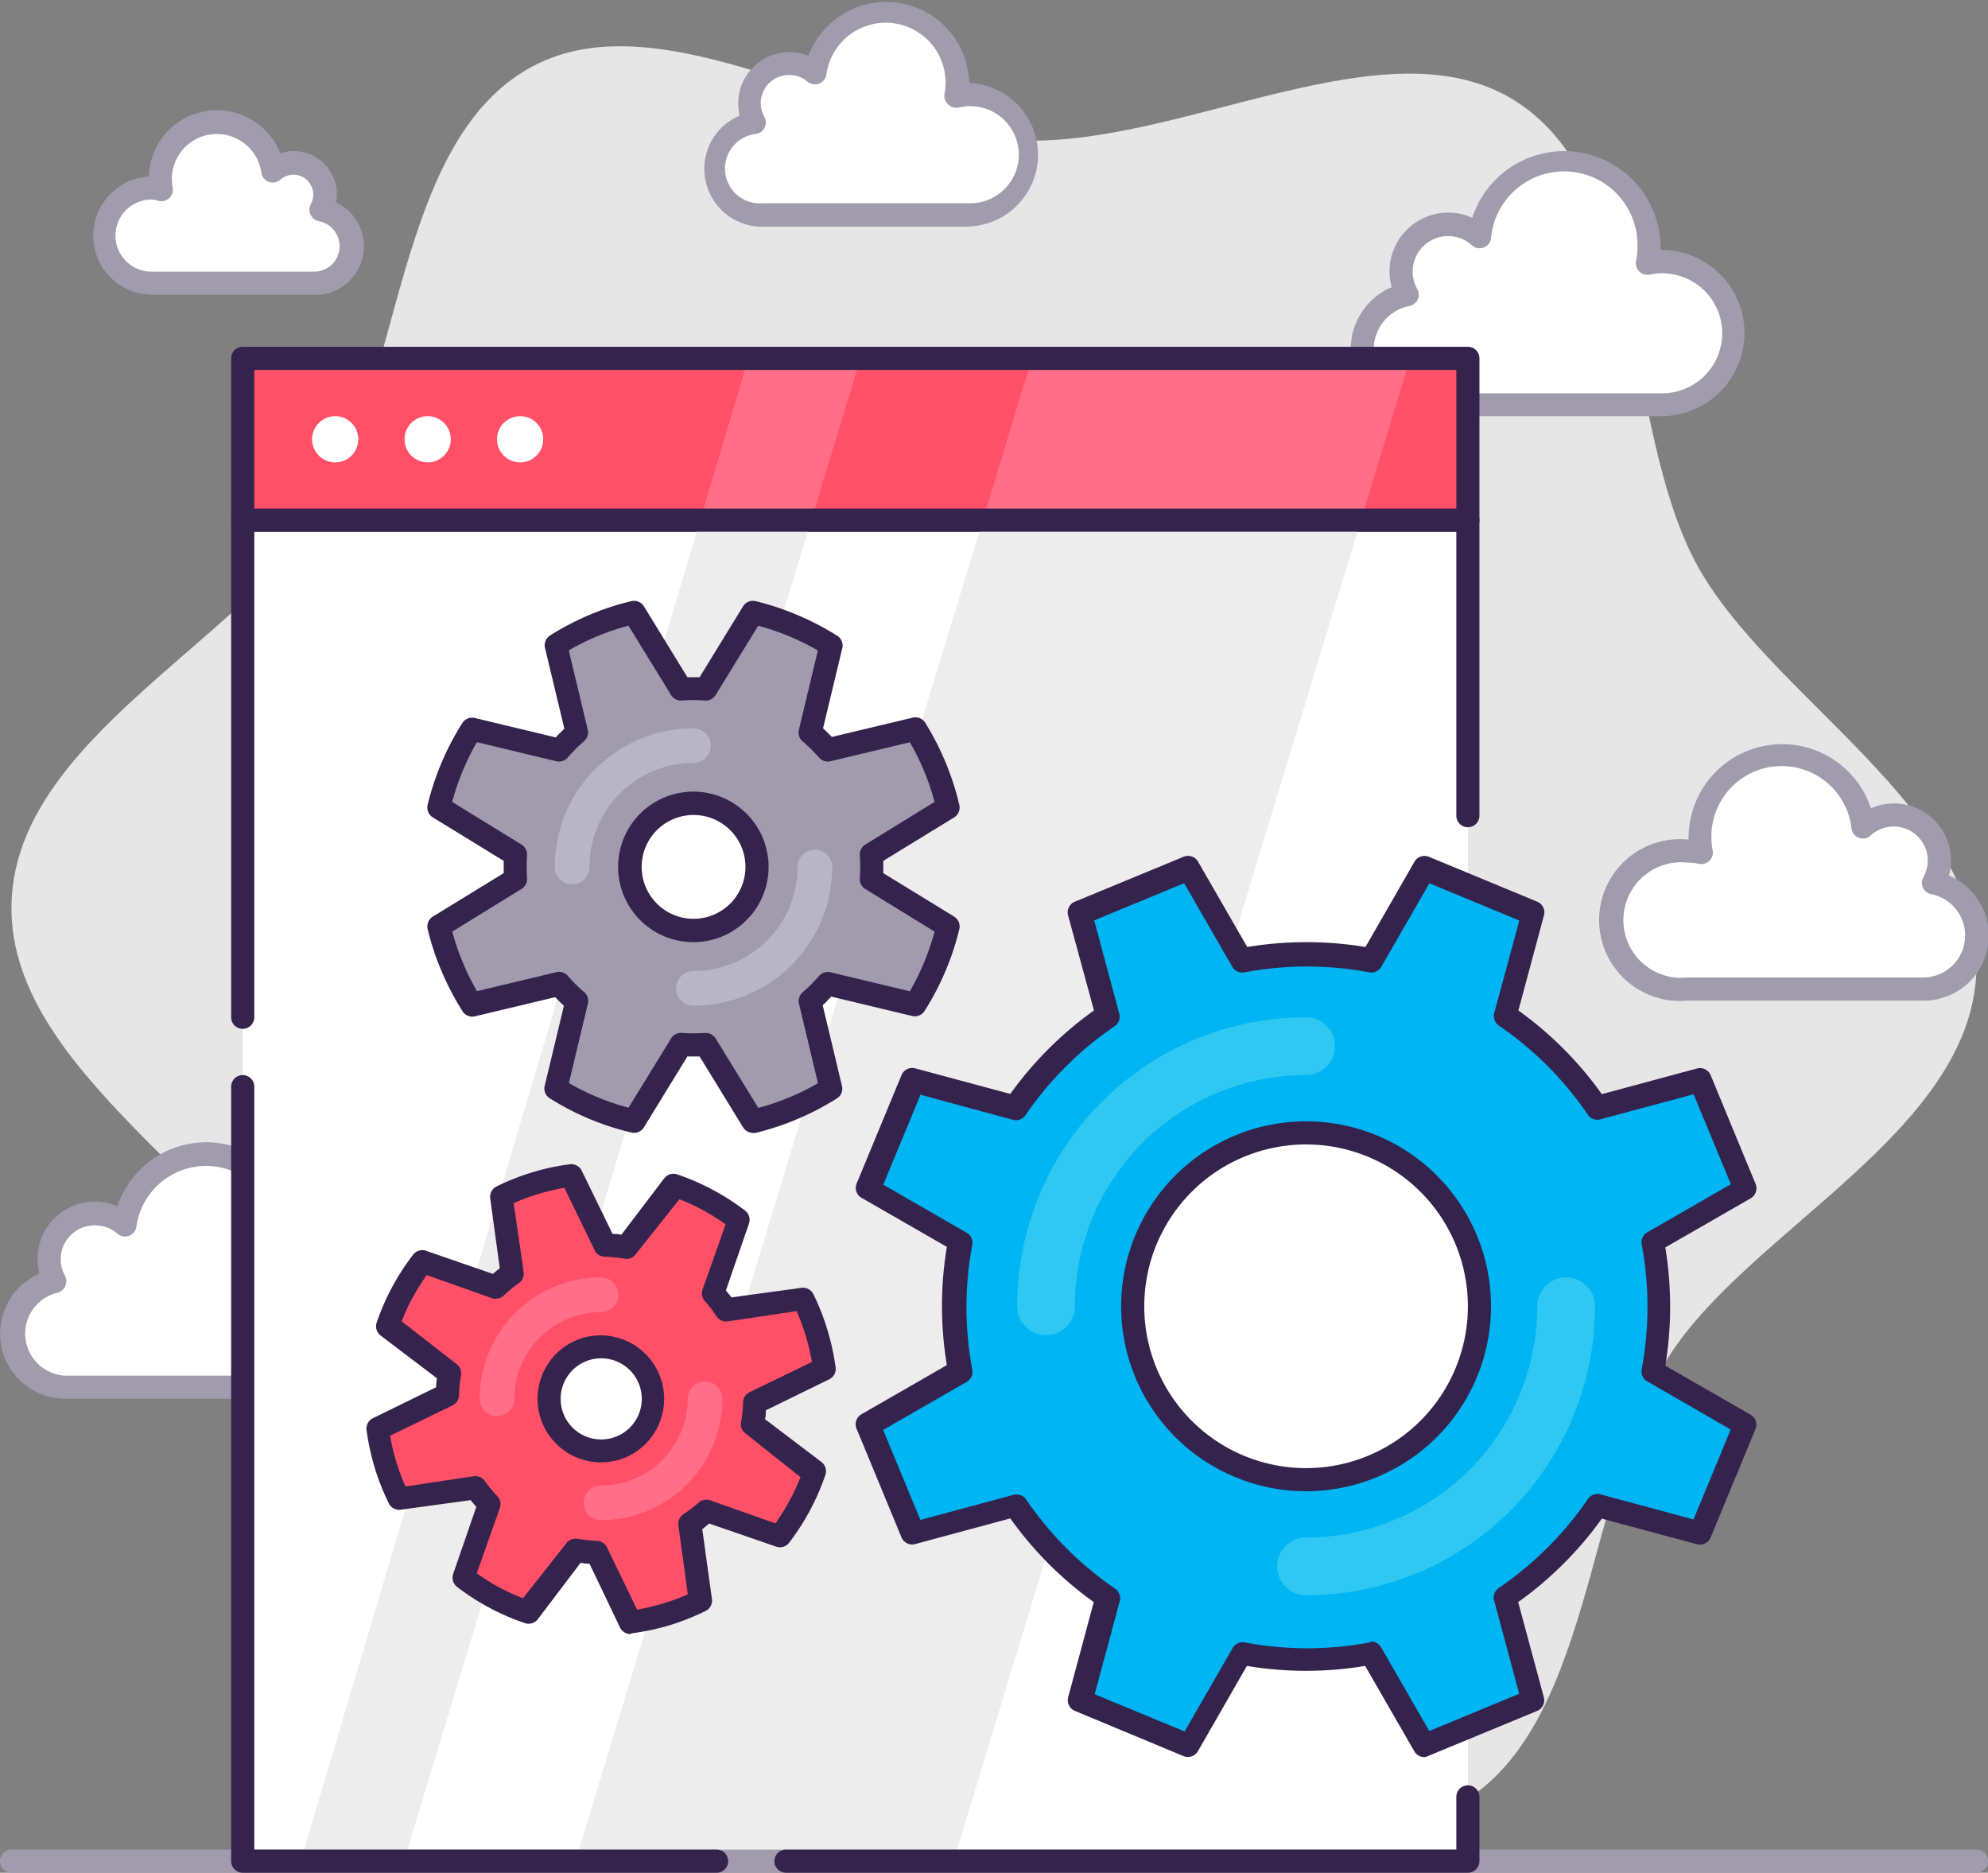 <svg xmlns="http://www.w3.org/2000/svg" viewBox="0 0 172 162"><rect x="0" y="0" width="172" height="162" fill="#808080" stroke="none"/><defs><style>.cls-1{fill:#e6e6e6;}.cls-2{fill:#fff;}.cls-3{fill:#a09cad;}.cls-4{fill:#34234d;}.cls-5{fill:#ededed;}.cls-6{fill:#ff5067;}.cls-7{fill:#ff6e86;}.cls-8{fill:#00b5f4;}.cls-9{fill:#2fc8f2;}.cls-10{fill:#b8b5c6;}</style></defs><title>Asset 91</title><g id="Layer_2" data-name="Layer 2"><g id="Layer_1-2" data-name="Layer 1"><path class="cls-1" d="M146.71,48.66c-6.34-11.92-4.21-32.77-15.63-39.94-11.08-7-28.68,3.92-42.68,3.43S57.6-.41,46.06,5.75C34.17,12.1,34.84,33,27.69,44.5,20.75,55.59,1.5,64,1,78s18.13,23.76,24.28,35.32c6.34,11.92,4.21,32.77,15.63,39.94,11.08,6.95,28.68-3.92,42.68-3.43s30.8,12.56,42.34,6.4c11.89-6.35,11.22-27.29,18.37-38.75C151.25,106.41,170.5,98,171,84S152.86,60.22,146.71,48.66Z"/><path class="cls-2" d="M4.76,110.81A3.93,3.93,0,0,1,10.82,106a7.08,7.08,0,0,1,14.11.92,7,7,0,0,1-.13,1.3,6.26,6.26,0,0,1,1.23-.13A6,6,0,0,1,26,120H5.64a4.64,4.64,0,0,1-.88-9.19Z"/><path class="cls-3" d="M26,121H5.64a5.64,5.64,0,0,1-2.22-10.82,5.15,5.15,0,0,1-.17-1.3,4.94,4.94,0,0,1,6.91-4.52,8.09,8.09,0,0,1,15.77,2.53v.17A7,7,0,1,1,26,121ZM8.18,106a2.93,2.93,0,0,0-2.55,4.37,1,1,0,0,1,0,.91,1,1,0,0,1-.72.56A3.64,3.64,0,0,0,5.64,119H26a5,5,0,1,0-1-9.83,1,1,0,0,1-.91-.26,1,1,0,0,1-.28-.9,6.33,6.33,0,0,0,.11-1.12,6.09,6.09,0,0,0-12.12-.79,1,1,0,0,1-.65.81,1,1,0,0,1-1-.2A2.93,2.93,0,0,0,8.18,106Z"/><path class="cls-2" d="M121.75,25.5a4.08,4.08,0,0,1,6.29-5,7.35,7.35,0,0,1,14.63.95,7.45,7.45,0,0,1-.13,1.35,6.59,6.59,0,0,1,1.27-.13,6.19,6.19,0,0,1,0,12.38H122.67a4.81,4.81,0,0,1-.92-9.53Z"/><path class="cls-3" d="M143.81,36H122.67a5.81,5.81,0,0,1-2.26-11.16,5.33,5.33,0,0,1-.19-1.37,5.09,5.09,0,0,1,5.08-5.08,5,5,0,0,1,2.08.45,8.35,8.35,0,0,1,16.29,2.56,1.62,1.62,0,0,1,0,.22A7.19,7.19,0,1,1,143.81,36ZM125.3,20.42A3.07,3.07,0,0,0,122.62,25a1,1,0,0,1-.68,1.47,3.81,3.81,0,0,0,.73,7.55h21.14a5.19,5.19,0,1,0-1.06-10.27,1,1,0,0,1-.91-.26,1,1,0,0,1-.29-.9,6,6,0,0,0,.12-1.17A6.35,6.35,0,0,0,129,20.61a1,1,0,0,1-.65.81,1,1,0,0,1-1-.2A3.07,3.07,0,0,0,125.3,20.42Z"/><path class="cls-2" d="M167.24,76.37a3.93,3.93,0,0,0-6.07-4.84,7.08,7.08,0,0,0-14.11.92,8,8,0,0,0,.12,1.3,5.43,5.43,0,0,0-1.22-.13,6,6,0,1,0,0,11.94h20.4a4.64,4.64,0,0,0,.88-9.19Z"/><path class="cls-3" d="M166.36,86.56H146a7,7,0,1,1,0-13.94h.1v-.17a8.09,8.09,0,0,1,15.77-2.53,5,5,0,0,1,2-.42,4.94,4.94,0,0,1,4.93,4.94,4.74,4.74,0,0,1-.18,1.3,5.63,5.63,0,0,1-2.21,10.82ZM146,74.62a5,5,0,1,0,0,9.94h20.4a3.64,3.64,0,0,0,.69-7.21,1,1,0,0,1-.68-1.47,2.94,2.94,0,0,0-2.55-4.38,2.89,2.89,0,0,0-2,.77,1,1,0,0,1-1.67-.61,6.08,6.08,0,0,0-12.12.79,5.58,5.58,0,0,0,.11,1.12A1,1,0,0,1,147,74.73,4.55,4.55,0,0,0,146,74.62Z"/><path class="cls-2" d="M65.26,10.6a3.43,3.43,0,0,1,5.29-4.22A6.17,6.17,0,1,1,82.74,8.32a4.68,4.68,0,0,1,1.07-.12,5.21,5.21,0,0,1,0,10.41H66a4,4,0,0,1-.77-8Z"/><path class="cls-3" d="M83.81,19.61H66A5,5,0,0,1,64,10a4.29,4.29,0,0,1-.13-1.07,4.43,4.43,0,0,1,6.08-4.1A7.18,7.18,0,0,1,83.85,7.18v0a6.21,6.21,0,0,1,0,12.41ZM68.25,6.49a2.43,2.43,0,0,0-2.43,2.42,2.52,2.52,0,0,0,.31,1.2,1,1,0,0,1-.68,1.47,3,3,0,0,0,.58,6H83.81A4.2,4.2,0,1,0,83,9.29,1,1,0,0,1,82,9a1,1,0,0,1-.28-.9,5.34,5.34,0,0,0,.09-1,5.18,5.18,0,0,0-10.31-.67,1,1,0,0,1-1.66.61A2.41,2.41,0,0,0,68.25,6.49Z"/><path class="cls-2" d="M27.79,18.16a2.72,2.72,0,0,0-2.36-4.05,2.69,2.69,0,0,0-1.82.71,4.89,4.89,0,0,0-9.74.63,4.43,4.43,0,0,0,.09.9,4,4,0,0,0-.85-.09,4.12,4.12,0,0,0,0,8.24H27.18a3.2,3.2,0,0,0,.61-6.34Z"/><path class="cls-3" d="M27.18,25.5H13.11a5.12,5.12,0,0,1-.23-10.23,5.89,5.89,0,0,1,11.37-2,3.57,3.57,0,0,1,1.18-.2,3.72,3.72,0,0,1,3.71,3.72,3.51,3.51,0,0,1-.07.72,4.2,4.2,0,0,1-1.89,8ZM13.11,17.26a3.12,3.12,0,0,0,0,6.24H27.18a2.2,2.2,0,0,0,.42-4.36,1,1,0,0,1-.72-.56,1,1,0,0,1,0-.91,1.67,1.67,0,0,0,.22-.84,1.71,1.71,0,0,0-2.86-1.27A1,1,0,0,1,22.62,15a3.89,3.89,0,0,0-7.75.5,4.61,4.61,0,0,0,.07.72,1,1,0,0,1-.28.9,1,1,0,0,1-.91.26A2.79,2.79,0,0,0,13.11,17.26Z"/><rect class="cls-2" x="21" y="45" width="106" height="116"/><path class="cls-4" d="M21,89a1,1,0,0,1-1-1V45a1,1,0,0,1,1-1H127a1,1,0,0,1,1,1V70.56a1,1,0,0,1-2,0V46H22V88A1,1,0,0,1,21,89Z"/><polygon class="cls-5" points="85.03 45 49.78 161 82.5 161 117.75 45 85.03 45"/><polygon class="cls-5" points="26 161 34.94 161 70.19 45 60.57 45 26 161"/><path class="cls-3" d="M171,162H1a1,1,0,0,1,0-2H171a1,1,0,0,1,0,2Z"/><path class="cls-4" d="M62,162H21a1,1,0,0,1-1-1V94a1,1,0,0,1,2,0v66H62a1,1,0,0,1,0,2Z"/><path class="cls-4" d="M127,162H68a1,1,0,0,1,0-2h58v-4.56a1,1,0,0,1,2,0V161A1,1,0,0,1,127,162Z"/><rect class="cls-6" x="21" y="31" width="106" height="14"/><polygon class="cls-7" points="122 31 89.28 31 85.03 45 117.75 45 122 31"/><polygon class="cls-7" points="64.75 31 60.57 45 70.19 45 74.45 31 64.75 31"/><path class="cls-4" d="M127,46H21a1,1,0,0,1-1-1V31a1,1,0,0,1,1-1H127a1,1,0,0,1,1,1V45A1,1,0,0,1,127,46ZM22,44H126V32H22Z"/><circle class="cls-2" cx="29" cy="38" r="2"/><circle class="cls-2" cx="37" cy="38" r="2"/><circle class="cls-2" cx="45" cy="38" r="2"/><path class="cls-8" d="M143,107.37l8-4.6-3.9-9.41-8.91,2.4a30.43,30.43,0,0,0-7.95-8l2.4-8.89L123.23,75l-4.6,8a30.39,30.39,0,0,0-11.25,0l-4.61-8-9.41,3.9,2.4,8.91a30.43,30.43,0,0,0-8,8l-8.89-2.4L75,102.77l8,4.6a30.23,30.23,0,0,0,0,11.26l-8,4.6,3.9,9.41,8.91-2.4a30.43,30.43,0,0,0,8,8l-2.4,8.89,9.41,3.9,4.6-8a30.44,30.44,0,0,0,11.26,0l4.6,8,9.41-3.9-2.4-8.91a30.43,30.43,0,0,0,8-7.95l8.89,2.4,3.9-9.41-8-4.6A30.23,30.23,0,0,0,143,107.37Z"/><path class="cls-4" d="M123.23,152a1,1,0,0,1-.86-.5l-4.26-7.39a31.08,31.08,0,0,1-10.23,0l-4.24,7.38a1,1,0,0,1-1.25.42L93,148a1,1,0,0,1-.58-1.19l2.21-8.22a31.21,31.21,0,0,1-7.22-7.24l-8.23,2.22A1,1,0,0,1,78,133l-3.89-9.41a1,1,0,0,1,.42-1.25l7.39-4.25a31.36,31.36,0,0,1,0-10.23l-7.38-4.24a1,1,0,0,1-.42-1.25L78,93a1,1,0,0,1,1.19-.58l8.22,2.21a31.21,31.21,0,0,1,7.24-7.22L92.4,79.15A1,1,0,0,1,93,78l9.41-3.89a1,1,0,0,1,1.24.42l4.26,7.39a31.36,31.36,0,0,1,10.23,0l4.24-7.38a1,1,0,0,1,1.25-.42L133,78a1,1,0,0,1,.58,1.19l-2.21,8.22a31.21,31.21,0,0,1,7.22,7.24l8.23-2.22A1,1,0,0,1,148,93l3.89,9.41a1,1,0,0,1-.42,1.25l-7.39,4.25a31.36,31.36,0,0,1,0,10.23l7.38,4.24a1,1,0,0,1,.42,1.25L148,133a1,1,0,0,1-1.19.58l-8.22-2.21a31.21,31.21,0,0,1-7.24,7.22l2.22,8.23A1,1,0,0,1,133,148l-9.41,3.89A.84.84,0,0,1,123.23,152Zm-4.6-10a1,1,0,0,1,.86.5l4.17,7.24,7.78-3.22-2.17-8.07a1,1,0,0,1,.4-1.08,29.37,29.37,0,0,0,7.71-7.69,1,1,0,0,1,1.09-.41l8.05,2.17,3.22-7.78-7.22-4.16a1,1,0,0,1-.49-1,29.32,29.32,0,0,0,0-10.89,1,1,0,0,1,.48-1l7.24-4.17-3.22-7.78-8.07,2.17a1,1,0,0,1-1.08-.4,29.37,29.37,0,0,0-7.69-7.71,1,1,0,0,1-.41-1.09l2.17-8-7.78-3.22-4.16,7.22a1,1,0,0,1-1,.49,29.32,29.32,0,0,0-10.89,0,1,1,0,0,1-1-.48l-4.17-7.24-7.78,3.22,2.17,8.07a1,1,0,0,1-.4,1.08,29.37,29.37,0,0,0-7.71,7.69,1,1,0,0,1-1.09.41l-8-2.17-3.22,7.78,7.22,4.16a1,1,0,0,1,.49,1,29.32,29.32,0,0,0,0,10.89,1,1,0,0,1-.48,1l-7.24,4.17,3.22,7.78,8.07-2.17a1,1,0,0,1,1.08.4,29.37,29.37,0,0,0,7.69,7.71,1,1,0,0,1,.41,1.09l-2.17,8.05,7.78,3.22,4.16-7.22a1,1,0,0,1,1-.49,29.11,29.11,0,0,0,10.89,0Z"/><circle class="cls-2" cx="113" cy="113" r="15"/><path class="cls-4" d="M113,129a16,16,0,1,1,16-16A16,16,0,0,1,113,129Zm0-30a14,14,0,1,0,14,14A14,14,0,0,0,113,99Z"/><path class="cls-9" d="M90.5,115.5A2.5,2.5,0,0,1,88,113a25,25,0,0,1,25-25,2.5,2.5,0,0,1,0,5,20,20,0,0,0-20,20A2.5,2.5,0,0,1,90.5,115.5Z"/><path class="cls-9" d="M113,138a2.5,2.5,0,0,1,0-5,20,20,0,0,0,20-20,2.5,2.5,0,0,1,5,0A25,25,0,0,1,113,138Z"/><path class="cls-3" d="M75.36,73.93,82,69.85a21.93,21.93,0,0,0-1.13-3.5h0a23.92,23.92,0,0,0-1.67-3.27l-7.58,1.81a14.45,14.45,0,0,0-1.52-1.51l1.82-7.57A22.53,22.53,0,0,0,65.14,53l-4.07,6.64a15.28,15.28,0,0,0-2.14,0L54.86,53a22.51,22.51,0,0,0-6.78,2.8l1.82,7.57a14.54,14.54,0,0,0-1.52,1.52l-7.57-1.82A22.58,22.58,0,0,0,38,69.85l6.64,4.08a15.28,15.28,0,0,0,0,2.14L38,80.15a23.29,23.29,0,0,0,1.12,3.5h0a24,24,0,0,0,1.68,3.27l7.58-1.82a14.54,14.54,0,0,0,1.52,1.52l-1.82,7.57A22.51,22.51,0,0,0,54.86,97l4.07-6.64a15.28,15.28,0,0,0,2.14,0L65.14,97a23.83,23.83,0,0,0,3.51-1.12,22.93,22.93,0,0,0,3.27-1.69l-1.81-7.57a15.36,15.36,0,0,0,1.5-1.52l7.58,1.81A22.47,22.47,0,0,0,82,80.14l-6.64-4.07A15.28,15.28,0,0,0,75.36,73.93Z"/><path class="cls-4" d="M65.14,98a1,1,0,0,1-.85-.48l-3.76-6.13c-.35,0-.7,0-1.06,0l-3.76,6.13a1,1,0,0,1-1.08.45A23.3,23.3,0,0,1,47.55,95,1,1,0,0,1,47.11,94l1.68-7c-.27-.25-.52-.49-.75-.74l-7,1.67A1,1,0,0,1,40,87.45,23.51,23.51,0,0,1,38.2,84,22.28,22.28,0,0,1,37,80.37a1,1,0,0,1,.45-1.08l6.13-3.76c0-.34,0-.69,0-1.06l-6.13-3.76A1,1,0,0,1,37,69.62,23.49,23.49,0,0,1,40,62.55a1,1,0,0,1,1.08-.44l7,1.68q.36-.39.75-.75l-1.68-7A1,1,0,0,1,47.55,55,23.2,23.2,0,0,1,54.63,52a1,1,0,0,1,1.08.45l3.76,6.13h1.06l3.76-6.13A1,1,0,0,1,65.37,52,23.92,23.92,0,0,1,72.44,55,1,1,0,0,1,72.89,56l-1.68,7c.26.24.51.49.76.75l7-1.67a1,1,0,0,1,1.08.44A23.89,23.89,0,0,1,83,69.63a1,1,0,0,1-.45,1.08l-6.13,3.76c0,.35,0,.71,0,1.06l6.13,3.76A1,1,0,0,1,83,80.37,23.46,23.46,0,0,1,80,87.44a1,1,0,0,1-1.08.45l-7-1.68c-.25.27-.49.52-.74.75l1.67,7A1,1,0,0,1,72.44,95,24,24,0,0,1,69,96.8,23.36,23.36,0,0,1,65.37,98,.85.85,0,0,1,65.14,98Zm-4.07-8.64a1,1,0,0,1,.85.48l3.69,6a21.7,21.7,0,0,0,2.65-.9,20.14,20.14,0,0,0,2.51-1.24l-1.64-6.86a1,1,0,0,1,.32-1,14.42,14.42,0,0,0,1.41-1.41,1,1,0,0,1,1-.32l6.86,1.64a21.8,21.8,0,0,0,2.14-5.16l-6-3.69a1,1,0,0,1-.47-.92,14.84,14.84,0,0,0,0-2,1,1,0,0,1,.47-.92l6-3.69a21.77,21.77,0,0,0-.9-2.65,20.91,20.91,0,0,0-1.24-2.51l-6.86,1.64a1,1,0,0,1-1-.32,13.35,13.35,0,0,0-1.42-1.4,1,1,0,0,1-.32-1l1.64-6.86a21.39,21.39,0,0,0-5.16-2.14l-3.69,6a1,1,0,0,1-.93.47,13.22,13.22,0,0,0-2,0,1,1,0,0,1-.92-.48l-3.69-6a22.33,22.33,0,0,0-2.65.9,21.66,21.66,0,0,0-2.51,1.24l1.64,6.86a1,1,0,0,1-.32,1,13.41,13.41,0,0,0-1.41,1.41,1,1,0,0,1-1,.32l-6.86-1.65a21.7,21.7,0,0,0-2.14,5.17l6,3.69a1,1,0,0,1,.48.91,15,15,0,0,0,0,2,1,1,0,0,1-.47.92l-6,3.7a21.06,21.06,0,0,0,.9,2.64,19.5,19.5,0,0,0,1.24,2.51l6.86-1.64a1,1,0,0,1,1,.32,12.63,12.63,0,0,0,1.42,1.41,1,1,0,0,1,.31,1l-1.64,6.86a21,21,0,0,0,5.16,2.13l3.69-6a1,1,0,0,1,.92-.47,13.34,13.34,0,0,0,2,0Z"/><path class="cls-2" d="M62.1,80.08a5.5,5.5,0,1,1,3-7.18A5.5,5.5,0,0,1,62.1,80.08Z"/><path class="cls-4" d="M60,81.5a6.51,6.51,0,1,1,2.49-.5A6.4,6.4,0,0,1,60,81.5Zm0-11a4.49,4.49,0,1,0,1.72.34A4.47,4.47,0,0,0,60,70.5Z"/><path class="cls-6" d="M65.29,121.39l6.06-2.94a19.13,19.13,0,0,0-.68-3.1h0a19,19,0,0,0-1.16-2.95l-6.66.9a12.34,12.34,0,0,0-1.18-1.42l2.21-6.36a19.64,19.64,0,0,0-5.58-3l-4.07,5.36a11.25,11.25,0,0,0-1.84-.18l-2.93-6a18.88,18.88,0,0,0-6.06,1.83l.91,6.66a12.45,12.45,0,0,0-1.43,1.18l-6.35-2.21a19.55,19.55,0,0,0-3,5.58l5.36,4.07a12.47,12.47,0,0,0-.18,1.84l-6.06,2.94a20.21,20.21,0,0,0,.67,3.1h0a19.6,19.6,0,0,0,1.17,3l6.66-.92a12.63,12.63,0,0,0,1.18,1.43l-2.21,6.36a19.29,19.29,0,0,0,5.59,3l4.06-5.35a14,14,0,0,0,1.84.19l2.93,6a20.08,20.08,0,0,0,3.11-.67,19.07,19.07,0,0,0,3-1.17l-.91-6.66a13.58,13.58,0,0,0,1.43-1.18l6.35,2.21a19.55,19.55,0,0,0,3-5.58l-5.36-4.07A12.47,12.47,0,0,0,65.29,121.39Z"/><path class="cls-4" d="M54.54,141.35a1,1,0,0,1-.9-.57L51,135.26c-.25,0-.5,0-.76-.08l-3.71,4.89a1,1,0,0,1-1.11.34,20.33,20.33,0,0,1-5.88-3.14,1,1,0,0,1-.33-1.12l2-5.8c-.17-.19-.33-.39-.49-.58l-6.08.83a1,1,0,0,1-1-.55,20.73,20.73,0,0,1-1.23-3.11,21.26,21.26,0,0,1-.7-3.26,1,1,0,0,1,.56-1L37.74,120c0-.25,0-.5.08-.76l-4.89-3.71a1,1,0,0,1-.34-1.12,20.4,20.4,0,0,1,3.15-5.87,1,1,0,0,1,1.12-.34l5.79,2c.19-.17.39-.34.59-.49l-.83-6.07a1,1,0,0,1,.54-1,20.2,20.2,0,0,1,6.38-1.93,1,1,0,0,1,1,.56L53,106.74c.26,0,.51,0,.76.07l3.71-4.88a1,1,0,0,1,1.12-.34,20.49,20.49,0,0,1,5.87,3.13,1,1,0,0,1,.34,1.13l-2,5.79c.17.19.33.39.49.59l6.08-.83a1,1,0,0,1,1,.55,19.5,19.5,0,0,1,1.22,3.11,20,20,0,0,1,.71,3.26,1,1,0,0,1-.56,1L66.26,122c0,.26,0,.51-.08.76l4.89,3.71a1,1,0,0,1,.34,1.12,20.52,20.52,0,0,1-3.14,5.87,1,1,0,0,1-1.12.33l-5.8-2c-.19.17-.39.34-.59.49l.84,6.08a1,1,0,0,1-.56,1,20.82,20.82,0,0,1-3.1,1.23,21.29,21.29,0,0,1-3.27.7Zm-4.77-8.24h.17a13.3,13.3,0,0,0,1.7.18,1,1,0,0,1,.87.56l2.61,5.39a17.84,17.84,0,0,0,2.24-.53,16.48,16.48,0,0,0,2.15-.8L58.7,132a1,1,0,0,1,.41-1A11.59,11.59,0,0,0,60.43,130a1,1,0,0,1,1-.22l5.66,2a18.72,18.72,0,0,0,2.17-4L64.5,124a1,1,0,0,1-.38-1,10.88,10.88,0,0,0,.17-1.7,1,1,0,0,1,.57-.87l5.39-2.61a19.67,19.67,0,0,0-.53-2.24,19.91,19.91,0,0,0-.8-2.16L63,114.3a1,1,0,0,1-1-.42A11.13,11.13,0,0,0,61,112.57a1,1,0,0,1-.22-1l2-5.66a18.29,18.29,0,0,0-4-2.17L55,108.5a1,1,0,0,1-1,.38,10.75,10.75,0,0,0-1.68-.17,1,1,0,0,1-.88-.57l-2.61-5.39a18.71,18.71,0,0,0-2.24.53,18.52,18.52,0,0,0-2.15.8L45.3,110a1,1,0,0,1-.42,1,11.9,11.9,0,0,0-1.31,1.08,1,1,0,0,1-1,.22l-5.65-2a18.14,18.14,0,0,0-2.17,4L39.5,118a1,1,0,0,1,.38,1,12.05,12.05,0,0,0-.17,1.71,1,1,0,0,1-.57.87l-5.39,2.62a19,19,0,0,0,.53,2.23,19.38,19.38,0,0,0,.8,2.16L41,127.7a1,1,0,0,1,.95.42,12.45,12.45,0,0,0,1.09,1.32,1,1,0,0,1,.21,1l-2,5.66a17.85,17.85,0,0,0,4,2.16L49,133.5A1,1,0,0,1,49.77,133.11Z"/><path class="cls-2" d="M53.3,125.31a4.5,4.5,0,1,1,3-5.61A4.5,4.5,0,0,1,53.3,125.31Z"/><path class="cls-4" d="M52,126.5a5.53,5.53,0,0,1-2.59-.65,5.5,5.5,0,0,1,1-10.11,5.5,5.5,0,0,1,3.18,10.53h0A5.84,5.84,0,0,1,52,126.5Zm1.31-1.19h0ZM52,117.5a3.6,3.6,0,0,0-1,.15,3.51,3.51,0,1,0,1-.15Z"/><path class="cls-10" d="M49.5,76.5A1.5,1.5,0,0,1,48,75,12,12,0,0,1,60,63a1.5,1.5,0,0,1,0,3,9,9,0,0,0-9,9A1.5,1.5,0,0,1,49.5,76.5Z"/><path class="cls-10" d="M60,87a1.5,1.5,0,0,1,0-3,9,9,0,0,0,9-9,1.5,1.5,0,0,1,3,0A12,12,0,0,1,60,87Z"/><path class="cls-7" d="M43,122.5a1.5,1.5,0,0,1-1.5-1.5A10.51,10.51,0,0,1,52,110.5a1.5,1.5,0,0,1,0,3,7.51,7.51,0,0,0-7.5,7.5A1.5,1.5,0,0,1,43,122.5Z"/><path class="cls-7" d="M52,131.5a1.5,1.5,0,0,1,0-3,7.51,7.51,0,0,0,7.5-7.5,1.5,1.5,0,0,1,3,0A10.51,10.51,0,0,1,52,131.5Z"/></g></g></svg>